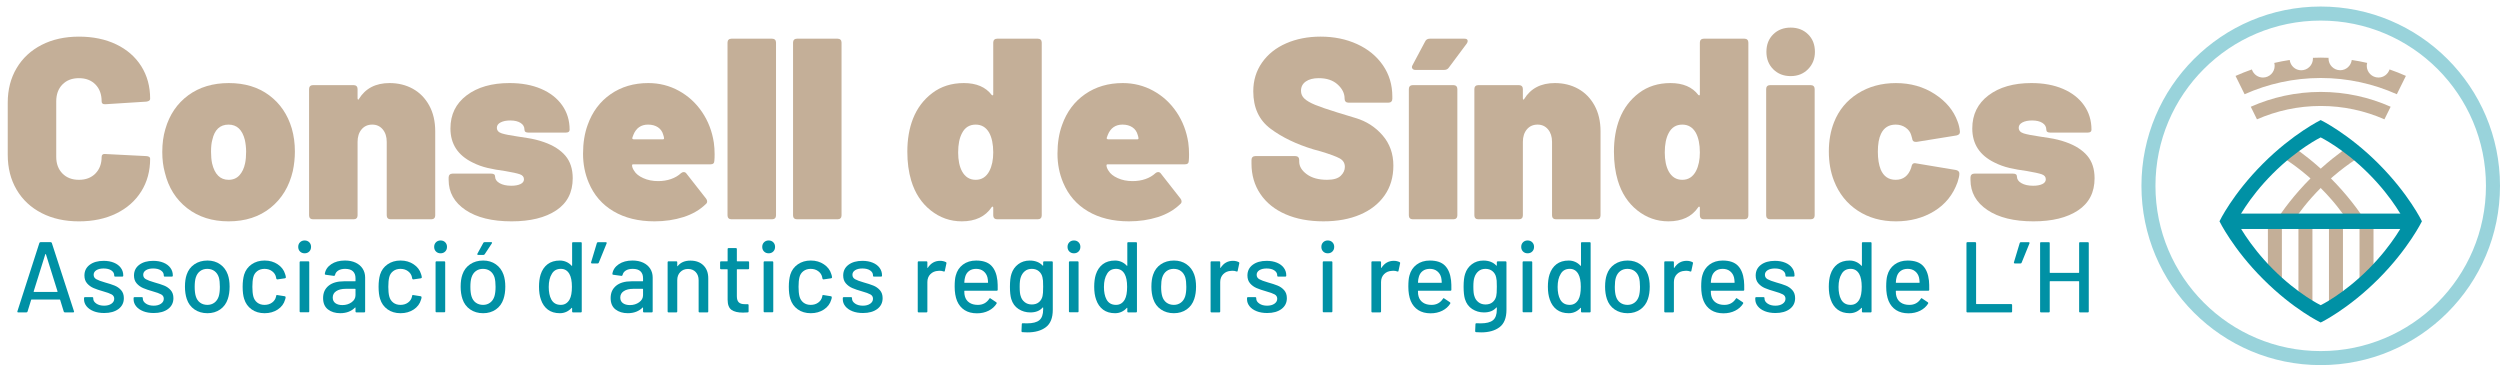 <svg xmlns="http://www.w3.org/2000/svg" xmlns:xlink="http://www.w3.org/1999/xlink" id="Capa_1" data-name="Capa 1" viewBox="0 0 348.854 50.948"><defs><style>      .cls-1 {        clip-path: url(#clippath);      }      .cls-2 {        fill: none;      }      .cls-2, .cls-3, .cls-4, .cls-5 {        stroke-width: 0px;      }      .cls-3 {        fill: #c4af98;      }      .cls-6 {        clip-path: url(#clippath-1);      }      .cls-7 {        clip-path: url(#clippath-2);      }      .cls-4 {        fill: #0091a5;      }      .cls-5 {        fill: #99d3db;      }    </style><clipPath id="clippath"><rect class="cls-2" x="298.82" y=".912" width="50.034" height="50.036"></rect></clipPath><clipPath id="clippath-1"><rect class="cls-2" x="298.82" y=".912" width="50.034" height="50.036"></rect></clipPath><clipPath id="clippath-2"><rect class="cls-2" x="298.82" y=".912" width="50.034" height="50.036"></rect></clipPath></defs><g><g class="cls-1"><path class="cls-3" d="M327.665,30.887h2.443c-.966-1.509-2.57-3.713-4.907-6.055-2.055-2.051-4.026-3.546-5.504-4.542-.529.407-1.089.87-1.675,1.378,1.189.704,3.425,2.177,5.792,4.548,1.77,1.762,3.032,3.438,3.851,4.671"></path><path class="cls-3" d="M320.002,30.887c.818-1.229,2.076-2.899,3.847-4.671,2.376-2.371,4.614-3.848,5.799-4.554-.584-.502-1.148-.965-1.676-1.374-1.477.998-3.445,2.493-5.504,4.548-2.347,2.347-3.948,4.542-4.91,6.051h2.444Z"></path></g><rect class="cls-3" x="324.988" y="30.886" width="1.952" height="11.999"></rect><rect class="cls-3" x="329.252" y="30.887" width="1.951" height="8.578"></rect><rect class="cls-3" x="320.728" y="30.886" width="1.952" height="11.999"></rect><rect class="cls-3" x="316.465" y="30.887" width="1.953" height="8.578"></rect><g class="cls-6"><path class="cls-5" d="M323.834.912c-13.815,0-25.014,11.204-25.014,25.019,0,13.817,11.199,25.017,25.014,25.017,13.817,0,25.02-11.2,25.02-25.017,0-13.815-11.203-25.019-25.02-25.019M346.894,25.931c0,12.735-10.325,23.059-23.06,23.059-12.734,0-23.058-10.324-23.058-23.059s10.324-23.058,23.058-23.058c12.735,0,23.06,10.323,23.06,23.058"></path></g><rect class="cls-4" x="310.878" y="29.805" width="25.911" height="2.147"></rect><g class="cls-7"><path class="cls-4" d="M330.501,37.55c3.482-3.48,5.035-6.67,5.035-6.67,0,0-1.509-3.155-5.035-6.67-3.472-3.475-6.668-5.036-6.668-5.036,0,0-3.192,1.557-6.67,5.036-3.543,3.541-5.031,6.67-5.031,6.67,0,0,1.559,3.193,5.031,6.67,3.542,3.542,6.67,5.036,6.67,5.036,0,0,3.152-1.515,6.668-5.036M323.833,45.004s-3.771-1.788-8.052-6.075c-4.195-4.19-6.071-8.049-6.071-8.049,0,0,1.796-3.778,6.073-8.052,4.197-4.198,8.05-6.074,8.05-6.074,0,0,3.859,1.876,8.052,6.074,4.252,4.251,6.074,8.052,6.074,8.052,0,0-1.878,3.851-6.074,8.049-4.247,4.249-8.052,6.075-8.052,6.075"></path><path class="cls-3" d="M333.442,9.689c-.215.652-.82,1.131-1.547,1.131-.904,0-1.633-.734-1.633-1.635,0-.14.026-.277.057-.407-.705-.162-1.422-.298-2.151-.408-.103.805-.781,1.429-1.612,1.429-.902,0-1.63-.733-1.63-1.635,0-.034.005-.06.007-.095-.363-.015-.725-.028-1.09-.028-.37,0-.735.013-1.1.028,0,.035.009.068.009.098,0,.907-.728,1.64-1.635,1.64-.831,0-1.512-.632-1.609-1.437-.73.11-1.449.246-2.156.412.033.13.058.263.058.403,0,.901-.733,1.635-1.635,1.635-.723,0-1.328-.476-1.546-1.129-.772.272-1.538.57-2.278.904l1.264,2.556c3.245-1.45,6.839-2.267,10.628-2.267,3.78,0,7.371.817,10.615,2.265l1.264-2.558c-.742-.336-1.508-.631-2.28-.902M314.077,14.896l.864,1.756c2.728-1.191,5.734-1.866,8.899-1.866,3.162,0,6.164.67,8.887,1.864l.869-1.756c-2.984-1.324-6.282-2.068-9.756-2.068-3.476,0-6.779.748-9.763,2.07"></path></g></g><g><g><path class="cls-3" d="M5.814,29.736c-1.5-.769-2.664-1.854-3.492-3.259-.828-1.403-1.242-3.029-1.242-4.878v-7.272c0-1.824.414-3.432,1.242-4.824.828-1.392,1.992-2.471,3.492-3.24,1.5-.768,3.234-1.152,5.202-1.152,1.967,0,3.702.36,5.202,1.08,1.5.72,2.664,1.734,3.492,3.042.828,1.309,1.242,2.826,1.242,4.554,0,.216-.18.348-.54.396l-5.688.36h-.108c-.288,0-.432-.131-.432-.396,0-.984-.288-1.77-.864-2.358-.576-.588-1.344-.882-2.304-.882-.96,0-1.728.294-2.304.882-.576.588-.864,1.374-.864,2.358v7.74c0,.96.288,1.734.864,2.322.576.588,1.344.882,2.304.882.959,0,1.728-.294,2.304-.882.576-.588.864-1.362.864-2.322,0-.144.048-.252.144-.324.096-.071.228-.096.396-.071l5.688.288c.36.023.54.144.54.359,0,1.729-.414,3.253-1.242,4.572-.828,1.32-1.992,2.346-3.492,3.078s-3.234,1.098-5.202,1.098c-1.968,0-3.703-.384-5.202-1.151Z"></path><path class="cls-3" d="M26.118,29.052c-1.572-1.224-2.61-2.88-3.114-4.968-.24-.864-.36-1.824-.36-2.88,0-1.176.144-2.244.432-3.204.576-1.992,1.638-3.558,3.186-4.698,1.548-1.14,3.438-1.71,5.67-1.71s4.109.57,5.634,1.71c1.524,1.14,2.574,2.682,3.15,4.626.288,1.008.432,2.076.432,3.204,0,.912-.096,1.824-.288,2.736-.504,2.16-1.542,3.87-3.114,5.13-1.572,1.26-3.522,1.89-5.85,1.89-2.28,0-4.207-.612-5.778-1.836ZM33.408,24.462c.383-.42.648-.978.792-1.674.096-.456.144-.996.144-1.62,0-.552-.061-1.104-.18-1.656-.36-1.416-1.116-2.124-2.268-2.124-1.2,0-1.957.708-2.268,2.124-.12.408-.18.96-.18,1.656,0,.624.048,1.164.144,1.62.36,1.536,1.127,2.304,2.304,2.304.624,0,1.128-.21,1.512-.63Z"></path><path class="cls-3" d="M57.6,12.384c.959.528,1.722,1.302,2.286,2.322.564,1.021.846,2.227.846,3.619v11.735c0,.169-.048.301-.144.396-.096.096-.229.144-.396.144h-5.688c-.168,0-.3-.048-.396-.144-.096-.096-.144-.228-.144-.396v-10.26c0-.72-.186-1.302-.558-1.746-.372-.443-.858-.666-1.458-.666-.624,0-1.122.223-1.494.666-.373.444-.558,1.026-.558,1.746v10.26c0,.169-.048.301-.144.396-.096.096-.229.144-.396.144h-5.688c-.168,0-.3-.048-.396-.144-.096-.096-.144-.228-.144-.396V12.419c0-.167.048-.3.144-.396.096-.095.228-.144.396-.144h5.688c.167,0,.3.049.396.144.096.096.144.229.144.396v1.296c0,.096.023.156.072.18.048.024.084,0,.108-.072.912-1.488,2.34-2.232,4.284-2.232,1.2,0,2.28.264,3.24.792Z"></path><path class="cls-3" d="M64.961,29.304c-1.572-1.056-2.358-2.46-2.358-4.212v-.324c0-.167.048-.3.144-.396.096-.096.228-.145.396-.145h5.4c.36,0,.54.133.54.396,0,.384.21.696.63.936.42.24.966.36,1.638.36.527,0,.954-.078,1.278-.234.324-.155.486-.378.486-.666,0-.336-.192-.569-.576-.702-.384-.131-1.068-.281-2.052-.449-.912-.12-1.728-.264-2.448-.433-.72-.167-1.417-.419-2.088-.756-2.064-1.008-3.096-2.592-3.096-4.752,0-1.944.756-3.486,2.268-4.626,1.512-1.14,3.504-1.71,5.976-1.71,1.68,0,3.15.27,4.41.81,1.26.54,2.237,1.302,2.934,2.286.696.984,1.044,2.124,1.044,3.42,0,.265-.18.396-.54.396h-5.22c-.36,0-.54-.132-.54-.396,0-.407-.18-.726-.54-.953-.36-.229-.84-.343-1.44-.343-.552,0-1.002.09-1.35.271-.348.18-.522.426-.522.738,0,.384.228.647.684.792.456.144,1.188.287,2.196.432.12.024.582.096,1.386.216.804.12,1.578.312,2.322.576,1.296.456,2.286,1.086,2.97,1.89.684.805,1.026,1.854,1.026,3.15,0,1.968-.768,3.462-2.304,4.481-1.537,1.021-3.613,1.53-6.228,1.53-2.712,0-4.854-.527-6.426-1.584Z"></path><path class="cls-3" d="M99.719,21.528c0,.384-.012.684-.036.899,0,.337-.18.504-.54.504h-10.8c-.096,0-.144.049-.144.145,0,.216.095.468.288.756.24.408.666.75,1.278,1.025.612.276,1.301.414,2.07.414.648,0,1.248-.096,1.8-.288.552-.191,1.02-.468,1.404-.827.12-.096.24-.145.36-.145.167,0,.3.072.396.216l2.736,3.492c.096.12.144.252.144.396,0,.144-.06.264-.18.359-.84.816-1.884,1.422-3.132,1.818-1.248.396-2.592.594-4.032.594-2.232,0-4.14-.468-5.724-1.404-1.584-.936-2.736-2.268-3.456-3.995-.528-1.248-.792-2.593-.792-4.032,0-1.512.216-2.856.648-4.032.648-1.823,1.716-3.252,3.204-4.284,1.488-1.032,3.24-1.548,5.256-1.548,1.536,0,2.958.36,4.266,1.08,1.308.72,2.388,1.71,3.24,2.97.852,1.26,1.397,2.683,1.638,4.267.072.528.108,1.067.108,1.62ZM88.379,18.828l-.144.396c-.024.072-.012.126.036.162.048.036.096.054.144.054h4.104c.096,0,.144-.048.144-.144s-.036-.252-.108-.468c-.121-.456-.366-.811-.738-1.062s-.834-.378-1.386-.378c-.984,0-1.668.48-2.052,1.44Z"></path><path class="cls-3" d="M101.663,30.456c-.096-.096-.144-.228-.144-.396V5.939c0-.167.048-.3.144-.396.096-.096.228-.144.396-.144h5.688c.167,0,.3.048.396.144.096.096.144.229.144.396v24.12c0,.169-.048.301-.144.396-.096.096-.229.144-.396.144h-5.688c-.168,0-.3-.048-.396-.144Z"></path><path class="cls-3" d="M110.807,30.456c-.096-.096-.144-.228-.144-.396V5.939c0-.167.048-.3.144-.396.096-.096.228-.144.396-.144h5.688c.167,0,.3.048.396.144.096.096.144.229.144.396v24.12c0,.169-.048.301-.144.396-.096.096-.229.144-.396.144h-5.688c-.168,0-.3-.048-.396-.144Z"></path><path class="cls-3" d="M138.742,5.543c.096-.096.228-.144.396-.144h5.688c.168,0,.3.048.396.144.096.096.144.229.144.396v24.12c0,.169-.048.301-.144.396-.096.096-.228.144-.396.144h-5.688c-.168,0-.3-.048-.396-.144-.096-.096-.144-.228-.144-.396v-1.08c0-.071-.024-.119-.072-.144-.048-.023-.096,0-.144.072-.888,1.32-2.28,1.979-4.176,1.979-1.608,0-3.055-.51-4.338-1.53-1.284-1.02-2.19-2.405-2.718-4.157-.36-1.2-.54-2.544-.54-4.032,0-1.729.264-3.264.792-4.608.576-1.463,1.476-2.658,2.7-3.582,1.224-.923,2.688-1.386,4.392-1.386,1.752,0,3.048.552,3.888,1.656.048.048.096.066.144.054.048-.012.072-.054.072-.126v-7.236c0-.167.048-.3.144-.396ZM138.598,21.275c0-1.151-.192-2.075-.576-2.771-.432-.744-1.057-1.116-1.872-1.116-.864,0-1.5.396-1.908,1.188-.36.672-.54,1.572-.54,2.699,0,1.08.18,1.957.54,2.629.432.792,1.068,1.188,1.908,1.188.84,0,1.476-.408,1.908-1.224.36-.696.54-1.561.54-2.593Z"></path><path class="cls-3" d="M165.922,21.528c0,.384-.012.684-.036.899,0,.337-.18.504-.54.504h-10.8c-.096,0-.144.049-.144.145,0,.216.095.468.288.756.24.408.666.75,1.278,1.025.612.276,1.301.414,2.07.414.648,0,1.248-.096,1.8-.288.553-.191,1.021-.468,1.404-.827.12-.096.239-.145.36-.145.167,0,.3.072.396.216l2.736,3.492c.096.12.144.252.144.396,0,.144-.06.264-.18.359-.841.816-1.885,1.422-3.132,1.818-1.248.396-2.592.594-4.032.594-2.232,0-4.14-.468-5.724-1.404-1.584-.936-2.736-2.268-3.456-3.995-.528-1.248-.792-2.593-.792-4.032,0-1.512.216-2.856.648-4.032.648-1.823,1.716-3.252,3.204-4.284,1.488-1.032,3.24-1.548,5.256-1.548,1.536,0,2.958.36,4.267,1.08,1.308.72,2.388,1.71,3.239,2.97s1.398,2.683,1.639,4.267c.071.528.107,1.067.107,1.62ZM154.582,18.828l-.144.396c-.024.072-.012.126.036.162.048.036.096.054.144.054h4.104c.096,0,.144-.048.144-.144s-.036-.252-.108-.468c-.121-.456-.366-.811-.738-1.062s-.834-.378-1.386-.378c-.984,0-1.668.48-2.052,1.44Z"></path><path class="cls-3" d="M179.386,29.897c-1.513-.659-2.683-1.602-3.511-2.825-.827-1.225-1.241-2.641-1.241-4.248v-.504c0-.168.048-.3.144-.396.096-.096.228-.144.396-.144h5.579c.168,0,.3.048.396.144.096.097.144.229.144.396v.216c0,.672.354,1.266,1.062,1.781.708.517,1.649.774,2.826.774.888,0,1.523-.186,1.908-.558.383-.372.575-.786.575-1.242,0-.527-.24-.924-.72-1.188-.48-.264-1.356-.588-2.628-.972l-1.044-.288c-2.376-.72-4.368-1.68-5.976-2.88-1.608-1.2-2.412-2.94-2.412-5.22,0-1.512.407-2.85,1.224-4.014.815-1.164,1.938-2.058,3.366-2.682,1.428-.624,3.029-.936,4.806-.936,1.872,0,3.569.348,5.094,1.044,1.524.696,2.724,1.68,3.601,2.952.876,1.272,1.313,2.725,1.313,4.356v.324c0,.168-.048.3-.144.396-.097.096-.229.144-.396.144h-5.58c-.168,0-.3-.048-.396-.144-.097-.096-.144-.228-.144-.396v-.036c0-.72-.324-1.374-.973-1.962-.647-.588-1.524-.882-2.628-.882-.769,0-1.374.156-1.818.468-.444.312-.666.744-.666,1.296,0,.432.162.798.486,1.098.324.3.822.588,1.494.864s1.704.63,3.096,1.062c.192.071,1.038.33,2.538.773,1.5.444,2.754,1.248,3.763,2.412,1.008,1.164,1.512,2.574,1.512,4.23,0,1.607-.408,2.994-1.225,4.157-.815,1.165-1.956,2.059-3.42,2.683s-3.168.936-5.111.936c-2.017,0-3.78-.329-5.292-.99Z"></path><path class="cls-3" d="M196.737,30.456c-.097-.096-.144-.228-.144-.396V12.419c0-.167.047-.3.144-.396.096-.095.228-.144.396-.144h5.688c.168,0,.3.049.396.144.096.096.145.229.145.396v17.64c0,.169-.049.301-.145.396s-.228.144-.396.144h-5.688c-.168,0-.3-.048-.396-.144ZM197.079,9.558c-.084-.132-.078-.282.019-.45l1.764-3.312c.12-.264.336-.396.647-.396h4.86c.288,0,.433.108.433.324,0,.096-.036.204-.108.324l-2.521,3.384c-.144.216-.359.324-.647.324h-4.032c-.192,0-.33-.065-.414-.198Z"></path><path class="cls-3" d="M220.209,12.384c.959.528,1.722,1.302,2.286,2.322.563,1.021.846,2.227.846,3.619v11.735c0,.169-.049.301-.144.396-.097.096-.229.144-.396.144h-5.688c-.169,0-.301-.048-.396-.144s-.144-.228-.144-.396v-10.26c0-.72-.187-1.302-.559-1.746-.372-.443-.858-.666-1.458-.666-.624,0-1.122.223-1.494.666-.372.444-.558,1.026-.558,1.746v10.26c0,.169-.049.301-.145.396s-.228.144-.396.144h-5.688c-.168,0-.3-.048-.396-.144-.097-.096-.144-.228-.144-.396V12.419c0-.167.047-.3.144-.396.096-.095.228-.144.396-.144h5.688c.168,0,.3.049.396.144.096.096.145.229.145.396v1.296c0,.096.023.156.072.18.048.024.083,0,.107-.072.912-1.488,2.34-2.232,4.284-2.232,1.2,0,2.28.264,3.24.792Z"></path><path class="cls-3" d="M237.345,5.543c.096-.096.228-.144.396-.144h5.688c.168,0,.3.048.396.144.096.096.144.229.144.396v24.12c0,.169-.048.301-.144.396-.097.096-.229.144-.396.144h-5.688c-.169,0-.301-.048-.396-.144s-.144-.228-.144-.396v-1.08c0-.071-.024-.119-.072-.144-.049-.023-.097,0-.144.072-.889,1.32-2.281,1.979-4.177,1.979-1.607,0-3.054-.51-4.338-1.53-1.284-1.02-2.19-2.405-2.718-4.157-.36-1.2-.54-2.544-.54-4.032,0-1.729.264-3.264.792-4.608.576-1.463,1.476-2.658,2.7-3.582,1.224-.923,2.688-1.386,4.392-1.386,1.752,0,3.048.552,3.889,1.656.047.048.095.066.144.054.048-.012.072-.054.072-.126v-7.236c0-.167.048-.3.144-.396ZM237.201,21.275c0-1.151-.192-2.075-.576-2.771-.432-.744-1.057-1.116-1.872-1.116-.864,0-1.5.396-1.908,1.188-.359.672-.54,1.572-.54,2.699,0,1.08.181,1.957.54,2.629.433.792,1.067,1.188,1.908,1.188.84,0,1.476-.408,1.908-1.224.359-.696.54-1.561.54-2.593Z"></path><path class="cls-3" d="M246.597,30.456c-.097-.096-.144-.228-.144-.396V12.419c0-.167.047-.3.144-.396.096-.095.228-.144.396-.144h5.688c.168,0,.3.049.396.144.096.096.145.229.145.396v17.64c0,.169-.049.301-.145.396s-.228.144-.396.144h-5.688c-.168,0-.3-.048-.396-.144ZM247.442,9.666c-.636-.636-.954-1.445-.954-2.43,0-1.008.318-1.824.954-2.448.636-.624,1.446-.936,2.431-.936.983,0,1.793.312,2.43.936.636.625.954,1.44.954,2.448,0,.96-.318,1.764-.954,2.412-.637.648-1.446.972-2.43.972-.984,0-1.795-.318-2.431-.954Z"></path><path class="cls-3" d="M259.232,29.394c-1.513-.995-2.616-2.381-3.312-4.157-.48-1.225-.72-2.593-.72-4.104,0-1.488.239-2.844.72-4.068.672-1.704,1.776-3.042,3.312-4.014,1.535-.972,3.312-1.458,5.328-1.458,2.039,0,3.846.51,5.418,1.53,1.571,1.021,2.634,2.298,3.186,3.834.168.432.275.888.324,1.368v.107c0,.24-.156.396-.468.468l-5.58.9h-.108c-.312,0-.48-.156-.504-.468l-.144-.504c-.121-.408-.378-.75-.774-1.026-.396-.275-.858-.414-1.386-.414-.96,0-1.645.433-2.052,1.296-.288.601-.433,1.429-.433,2.484,0,.984.132,1.812.396,2.483.407.961,1.104,1.44,2.088,1.44,1.056,0,1.775-.552,2.16-1.656l.035-.144c.072-.408.276-.576.612-.504l5.616.936c.312.072.468.24.468.504,0,.288-.084.685-.252,1.188-.624,1.752-1.71,3.102-3.258,4.05s-3.33,1.422-5.346,1.422c-2.041,0-3.816-.498-5.328-1.494Z"></path><path class="cls-3" d="M277.322,29.304c-1.572-1.056-2.358-2.46-2.358-4.212v-.324c0-.167.048-.3.144-.396s.229-.145.396-.145h5.4c.359,0,.54.133.54.396,0,.384.209.696.63.936.419.24.966.36,1.638.36.527,0,.954-.078,1.278-.234.323-.155.485-.378.485-.666,0-.336-.192-.569-.576-.702-.384-.131-1.067-.281-2.052-.449-.912-.12-1.728-.264-2.448-.433-.72-.167-1.416-.419-2.088-.756-2.064-1.008-3.096-2.592-3.096-4.752,0-1.944.756-3.486,2.268-4.626,1.513-1.14,3.504-1.71,5.977-1.71,1.68,0,3.15.27,4.41.81,1.26.54,2.237,1.302,2.934,2.286.696.984,1.044,2.124,1.044,3.42,0,.265-.18.396-.54.396h-5.22c-.36,0-.54-.132-.54-.396,0-.407-.18-.726-.54-.953-.36-.229-.84-.343-1.439-.343-.553,0-1.003.09-1.351.271-.348.18-.521.426-.521.738,0,.384.228.647.684.792.456.144,1.188.287,2.196.432.119.024.581.096,1.386.216.804.12,1.578.312,2.322.576,1.296.456,2.286,1.086,2.97,1.89.684.805,1.026,1.854,1.026,3.15,0,1.968-.769,3.462-2.305,4.481-1.536,1.021-3.612,1.53-6.228,1.53-2.713,0-4.854-.527-6.426-1.584Z"></path></g><g><path class="cls-4" d="M8.897,43.48l-.504-1.638c-.009-.028-.028-.042-.056-.042h-3.934c-.028,0-.047.014-.056.042l-.504,1.638c-.028.075-.084.112-.168.112h-1.134c-.103,0-.14-.052-.112-.154l3.066-9.534c.028-.074.084-.111.168-.111h1.4c.084,0,.14.037.168.111l3.094,9.534.014.056c0,.065-.042.099-.126.099h-1.148c-.084,0-.14-.037-.168-.112ZM4.704,40.716c.014.014.03.021.049.021h3.22c.019,0,.035-.007.049-.021.014-.015.016-.03.007-.049l-1.624-5.194c-.009-.019-.023-.028-.042-.028-.019,0-.033.01-.042.028l-1.624,5.194c-.009.019-.007.034.007.049Z"></path><path class="cls-4" d="M13.062,43.425c-.425-.168-.753-.399-.987-.693s-.35-.618-.35-.973v-.154c0-.093.047-.14.14-.14h1.008c.093,0,.14.047.14.14v.07c0,.261.142.489.427.686.284.196.646.294,1.085.294.42,0,.76-.091,1.022-.272.261-.183.392-.413.392-.693,0-.271-.122-.474-.364-.609-.243-.135-.635-.277-1.176-.427-.532-.149-.978-.301-1.337-.455-.359-.153-.663-.373-.91-.658-.248-.284-.371-.65-.371-1.099,0-.625.245-1.122.735-1.491.49-.368,1.141-.553,1.953-.553.541,0,1.02.087,1.435.259.415.173.735.413.959.722.224.308.336.653.336,1.035v.042c0,.094-.047.141-.14.141h-.98c-.093,0-.14-.047-.14-.141v-.042c0-.271-.133-.496-.399-.679-.266-.182-.627-.272-1.085-.272-.411,0-.744.079-1.001.237-.257.159-.385.374-.385.645s.124.476.371.616c.247.14.646.289,1.197.447.541.149.992.297,1.351.441.359.145.665.359.917.644.252.285.378.656.378,1.113,0,.635-.25,1.139-.749,1.512-.5.374-1.165.561-1.995.561-.56,0-1.052-.084-1.477-.252Z"></path><path class="cls-4" d="M19.978,43.425c-.425-.168-.753-.399-.987-.693s-.35-.618-.35-.973v-.154c0-.093.047-.14.14-.14h1.008c.093,0,.14.047.14.14v.07c0,.261.142.489.427.686.284.196.646.294,1.085.294.42,0,.76-.091,1.022-.272.261-.183.392-.413.392-.693,0-.271-.122-.474-.364-.609-.243-.135-.635-.277-1.176-.427-.532-.149-.978-.301-1.337-.455-.359-.153-.663-.373-.91-.658-.248-.284-.371-.65-.371-1.099,0-.625.245-1.122.735-1.491.49-.368,1.141-.553,1.953-.553.541,0,1.02.087,1.435.259.415.173.735.413.959.722.224.308.336.653.336,1.035v.042c0,.094-.047.141-.14.141h-.98c-.093,0-.14-.047-.14-.141v-.042c0-.271-.133-.496-.399-.679-.266-.182-.627-.272-1.085-.272-.411,0-.744.079-1.001.237-.257.159-.385.374-.385.645s.124.476.371.616c.247.14.646.289,1.197.447.541.149.992.297,1.351.441.359.145.665.359.917.644.252.285.378.656.378,1.113,0,.635-.25,1.139-.749,1.512-.5.374-1.165.561-1.995.561-.56,0-1.052-.084-1.477-.252Z"></path><path class="cls-4" d="M27.139,43.18c-.513-.351-.873-.838-1.078-1.463-.168-.504-.252-1.073-.252-1.708,0-.663.079-1.223.238-1.681.205-.615.564-1.099,1.078-1.448.513-.351,1.125-.525,1.834-.525.672,0,1.258.175,1.757.525.499.35.856.828,1.071,1.435.168.477.252,1.036.252,1.68,0,.653-.084,1.228-.252,1.723-.205.625-.56,1.112-1.064,1.463-.504.35-1.097.524-1.778.524-.691,0-1.293-.175-1.806-.524ZM29.925,42.228c.28-.21.48-.506.602-.889.103-.354.154-.794.154-1.316s-.047-.956-.14-1.302c-.121-.383-.322-.679-.602-.89-.28-.21-.621-.314-1.022-.314-.383,0-.714.104-.994.314-.28.211-.481.507-.602.89-.103.326-.154.761-.154,1.302s.051.98.154,1.316c.112.383.31.679.595.889s.628.315,1.029.315c.373,0,.7-.105.98-.315Z"></path><path class="cls-4" d="M35.105,43.166c-.504-.359-.85-.848-1.036-1.464-.14-.429-.21-.993-.21-1.693,0-.645.07-1.209.21-1.694.187-.597.534-1.073,1.043-1.428s1.113-.532,1.813-.532c.7,0,1.311.178,1.834.532.522.354.863.803,1.022,1.344.056.149.093.304.112.462,0,.075-.042.121-.126.141l-1.05.153h-.028c-.065,0-.112-.042-.14-.126l-.042-.224c-.075-.317-.257-.583-.546-.798-.29-.215-.64-.322-1.05-.322-.401,0-.742.107-1.022.322-.28.215-.462.499-.546.854-.084.336-.126.779-.126,1.33,0,.541.042.98.126,1.316.093.373.278.667.553.882.275.215.613.322,1.015.322.411,0,.763-.107,1.057-.322s.479-.495.553-.84c.009-.01.011-.021.007-.035-.005-.015-.002-.025.007-.035v-.056c.028-.075.08-.103.154-.084l1.05.168c.075.019.112.056.112.111v.057c0,.084-.023.187-.07.308-.159.569-.5,1.027-1.022,1.372-.523.346-1.134.518-1.834.518-.709,0-1.316-.179-1.82-.538Z"></path><path class="cls-4" d="M41.866,35.095c-.168-.168-.252-.383-.252-.645,0-.261.084-.476.252-.644s.383-.252.644-.252.476.084.644.252.252.383.252.644c0,.262-.084.477-.252.645s-.383.252-.644.252-.476-.084-.644-.252ZM41.81,43.438v-6.832c0-.093.047-.14.14-.14h1.064c.093,0,.14.047.14.14v6.832c0,.094-.047.14-.14.14h-1.064c-.093,0-.14-.046-.14-.14Z"></path><path class="cls-4" d="M49.629,36.655c.424.201.751.481.98.84.229.359.343.769.343,1.226v4.731c0,.094-.047.141-.14.141h-1.064c-.093,0-.14-.047-.14-.141v-.504c0-.046-.023-.056-.07-.027-.243.252-.539.445-.889.581-.35.135-.74.202-1.169.202-.69,0-1.262-.175-1.715-.524-.453-.351-.679-.88-.679-1.589,0-.729.254-1.3.763-1.715.509-.416,1.22-.623,2.135-.623h1.568c.037,0,.056-.019.056-.057v-.378c0-.41-.119-.73-.357-.959-.238-.229-.6-.343-1.085-.343-.392,0-.711.077-.959.23-.247.154-.399.362-.455.623-.028.094-.084.136-.168.126l-1.134-.153c-.093-.019-.135-.057-.126-.112.075-.551.369-1.001.882-1.351.513-.351,1.157-.525,1.932-.525.569,0,1.066.101,1.491.301ZM49.062,42.179c.364-.262.546-.593.546-.994v-.826c0-.037-.019-.056-.056-.056h-1.316c-.551,0-.99.107-1.316.322-.327.214-.49.513-.49.896,0,.346.124.606.371.784.247.178.571.266.973.266.494,0,.924-.131,1.288-.392Z"></path><path class="cls-4" d="M54.074,43.166c-.504-.359-.85-.848-1.036-1.464-.14-.429-.21-.993-.21-1.693,0-.645.07-1.209.21-1.694.187-.597.534-1.073,1.043-1.428s1.113-.532,1.813-.532c.7,0,1.311.178,1.834.532.522.354.863.803,1.022,1.344.056.149.093.304.112.462,0,.075-.042.121-.126.141l-1.05.153h-.028c-.065,0-.112-.042-.14-.126l-.042-.224c-.075-.317-.257-.583-.546-.798-.29-.215-.64-.322-1.05-.322-.401,0-.742.107-1.022.322-.28.215-.462.499-.546.854-.084.336-.126.779-.126,1.33,0,.541.042.98.126,1.316.093.373.278.667.553.882.275.215.613.322,1.015.322.411,0,.763-.107,1.057-.322s.479-.495.553-.84c.009-.01.011-.021.007-.035-.005-.015-.002-.025.007-.035v-.056c.028-.075.08-.103.154-.084l1.05.168c.075.019.112.056.112.111v.057c0,.084-.023.187-.07.308-.159.569-.5,1.027-1.022,1.372-.523.346-1.134.518-1.834.518-.709,0-1.316-.179-1.82-.538Z"></path><path class="cls-4" d="M60.836,35.095c-.168-.168-.252-.383-.252-.645,0-.261.084-.476.252-.644s.383-.252.644-.252.476.084.644.252.252.383.252.644c0,.262-.084.477-.252.645s-.383.252-.644.252-.476-.084-.644-.252ZM60.78,43.438v-6.832c0-.093.047-.14.14-.14h1.064c.093,0,.14.047.14.14v6.832c0,.094-.047.14-.14.14h-1.064c-.093,0-.14-.046-.14-.14Z"></path><path class="cls-4" d="M65.61,43.18c-.513-.351-.873-.838-1.078-1.463-.168-.504-.252-1.073-.252-1.708,0-.663.079-1.223.238-1.681.205-.615.564-1.099,1.078-1.448.513-.351,1.125-.525,1.834-.525.672,0,1.258.175,1.757.525.499.35.856.828,1.071,1.435.168.477.252,1.036.252,1.68,0,.653-.084,1.228-.252,1.723-.205.625-.56,1.112-1.064,1.463-.504.35-1.097.524-1.778.524-.691,0-1.293-.175-1.806-.524ZM68.396,42.228c.28-.21.48-.506.602-.889.103-.354.154-.794.154-1.316s-.047-.956-.14-1.302c-.121-.383-.322-.679-.602-.89-.28-.21-.621-.314-1.022-.314-.383,0-.714.104-.994.314-.28.211-.481.507-.602.89-.103.326-.154.761-.154,1.302s.051.98.154,1.316c.112.383.31.679.595.889s.628.315,1.029.315c.373,0,.7-.105.98-.315ZM66.611,35.521c-.023-.032-.021-.072.007-.119l.826-1.512c.028-.065.084-.098.168-.098h.938c.056,0,.091.016.105.049.014.032.007.072-.021.119l-.994,1.512c-.047.065-.103.098-.168.098h-.742c-.056,0-.096-.016-.119-.049Z"></path><path class="cls-4" d="M79.974,33.793h1.064c.093,0,.14.046.14.14v9.52c0,.094-.047.141-.14.141h-1.064c-.093,0-.14-.047-.14-.141v-.462c0-.019-.007-.032-.021-.042-.014-.009-.03-.004-.049.015-.206.233-.448.415-.728.546-.28.13-.583.195-.91.195-.672,0-1.229-.165-1.673-.496-.443-.332-.768-.801-.973-1.407-.177-.495-.266-1.092-.266-1.792,0-.653.074-1.218.224-1.694.196-.616.518-1.097.966-1.442.448-.345,1.022-.518,1.722-.518.317,0,.618.063.903.189.285.126.529.306.735.539.019.019.035.022.049.014.014-.01.021-.023.021-.042v-3.122c0-.094.047-.14.14-.14ZM79.806,40.022c0-.784-.117-1.381-.35-1.792-.271-.476-.667-.714-1.19-.714-.56,0-.976.224-1.246.672-.299.467-.448,1.083-.448,1.848,0,.719.117,1.298.35,1.736.271.514.714.771,1.33.771.542,0,.952-.252,1.232-.757.214-.392.322-.979.322-1.764Z"></path><path class="cls-4" d="M84.643,33.842c.023.032.025.072.007.119l-1.092,2.688c-.028.075-.08.112-.154.112h-.798c-.047,0-.082-.015-.105-.042-.023-.028-.03-.065-.021-.112l.812-2.702c.028-.074.084-.111.168-.111h1.078c.046,0,.082.016.105.049Z"></path><path class="cls-4" d="M89.753,36.655c.424.201.751.481.98.84.229.359.343.769.343,1.226v4.731c0,.094-.047.141-.14.141h-1.064c-.093,0-.14-.047-.14-.141v-.504c0-.046-.023-.056-.07-.027-.243.252-.539.445-.889.581-.35.135-.74.202-1.169.202-.69,0-1.262-.175-1.715-.524-.453-.351-.679-.88-.679-1.589,0-.729.254-1.3.763-1.715.509-.416,1.22-.623,2.135-.623h1.568c.037,0,.056-.019.056-.057v-.378c0-.41-.119-.73-.357-.959-.238-.229-.6-.343-1.085-.343-.392,0-.711.077-.959.23-.247.154-.399.362-.455.623-.028.094-.084.136-.168.126l-1.134-.153c-.093-.019-.135-.057-.126-.112.075-.551.369-1.001.882-1.351.513-.351,1.157-.525,1.932-.525.569,0,1.066.101,1.491.301ZM89.186,42.179c.364-.262.546-.593.546-.994v-.826c0-.037-.019-.056-.056-.056h-1.316c-.551,0-.99.107-1.316.322-.327.214-.49.513-.49.896,0,.346.124.606.371.784.247.178.571.266.973.266.494,0,.924-.131,1.288-.392Z"></path><path class="cls-4" d="M98.16,37.033c.448.443.672,1.043.672,1.8v4.619c0,.094-.047.141-.14.141h-1.064c-.093,0-.14-.047-.14-.141v-4.354c0-.467-.136-.845-.406-1.134s-.63-.435-1.078-.435c-.438,0-.798.146-1.078.435-.28.289-.42.662-.42,1.12v4.367c0,.094-.047.141-.14.141h-1.064c-.094,0-.14-.047-.14-.141v-6.846c0-.093.046-.14.14-.14h1.064c.093,0,.14.047.14.14v.504c0,.019.007.033.021.042.014.01.025.005.035-.014.401-.514.994-.771,1.778-.771.765,0,1.372.223,1.82.665Z"></path><path class="cls-4" d="M104.39,37.572h-1.512c-.037,0-.056.02-.056.057v3.71c0,.392.088.674.266.847s.453.259.826.259h.406c.093,0,.14.047.14.141v.867c0,.094-.047.141-.14.141-.299.019-.514.027-.644.027-.709,0-1.244-.128-1.603-.385-.359-.257-.539-.73-.539-1.421v-4.186c0-.037-.019-.057-.056-.057h-.854c-.093,0-.14-.046-.14-.14v-.826c0-.093.046-.14.14-.14h.854c.037,0,.056-.019.056-.057v-1.651c0-.094.046-.141.14-.141h1.008c.093,0,.14.047.14.141v1.651c0,.038.019.057.056.057h1.512c.093,0,.14.047.14.14v.826c0,.094-.047.14-.14.14Z"></path><path class="cls-4" d="M106.615,35.095c-.168-.168-.252-.383-.252-.645,0-.261.084-.476.252-.644s.383-.252.644-.252.476.084.644.252.252.383.252.644c0,.262-.084.477-.252.645s-.383.252-.644.252-.476-.084-.644-.252ZM106.559,43.438v-6.832c0-.093.047-.14.14-.14h1.064c.093,0,.14.047.14.14v6.832c0,.094-.047.14-.14.14h-1.064c-.093,0-.14-.046-.14-.14Z"></path><path class="cls-4" d="M111.319,43.166c-.504-.359-.85-.848-1.036-1.464-.14-.429-.21-.993-.21-1.693,0-.645.07-1.209.21-1.694.187-.597.534-1.073,1.043-1.428s1.113-.532,1.813-.532c.7,0,1.311.178,1.834.532.522.354.863.803,1.022,1.344.056.149.093.304.112.462,0,.075-.042.121-.126.141l-1.05.153h-.028c-.065,0-.112-.042-.14-.126l-.042-.224c-.075-.317-.257-.583-.546-.798-.29-.215-.64-.322-1.05-.322-.401,0-.742.107-1.022.322-.28.215-.462.499-.546.854-.084.336-.126.779-.126,1.33,0,.541.042.98.126,1.316.093.373.278.667.553.882.275.215.613.322,1.015.322.411,0,.763-.107,1.057-.322s.479-.495.553-.84c.009-.01.011-.021.007-.035-.005-.015-.002-.025.007-.035v-.056c.028-.075.08-.103.154-.084l1.05.168c.075.019.112.056.112.111v.057c0,.084-.023.187-.07.308-.159.569-.5,1.027-1.022,1.372-.523.346-1.134.518-1.834.518-.709,0-1.316-.179-1.82-.538Z"></path><path class="cls-4" d="M118.942,43.425c-.425-.168-.753-.399-.987-.693s-.35-.618-.35-.973v-.154c0-.093.047-.14.14-.14h1.008c.093,0,.14.047.14.14v.07c0,.261.142.489.427.686.284.196.646.294,1.085.294.42,0,.76-.091,1.022-.272.261-.183.392-.413.392-.693,0-.271-.122-.474-.364-.609-.243-.135-.635-.277-1.176-.427-.532-.149-.978-.301-1.337-.455-.359-.153-.663-.373-.91-.658-.248-.284-.371-.65-.371-1.099,0-.625.245-1.122.735-1.491.49-.368,1.141-.553,1.953-.553.541,0,1.02.087,1.435.259.415.173.735.413.959.722.224.308.336.653.336,1.035v.042c0,.094-.047.141-.14.141h-.98c-.093,0-.14-.047-.14-.141v-.042c0-.271-.133-.496-.399-.679-.266-.182-.627-.272-1.085-.272-.411,0-.744.079-1.001.237-.257.159-.385.374-.385.645s.124.476.371.616c.247.14.646.289,1.197.447.541.149.992.297,1.351.441.359.145.665.359.917.644.252.285.378.656.378,1.113,0,.635-.25,1.139-.749,1.512-.5.374-1.165.561-1.995.561-.56,0-1.052-.084-1.477-.252Z"></path><path class="cls-4" d="M131.997,36.578c.065.028.088.084.07.168l-.224,1.051c-.009.084-.065.111-.168.084-.159-.065-.345-.099-.56-.099l-.196.015c-.439.019-.8.17-1.085.455-.285.284-.427.655-.427,1.112v4.088c0,.094-.047.141-.14.141h-1.064c-.094,0-.14-.047-.14-.141v-6.846c0-.093.046-.14.14-.14h1.064c.093,0,.14.047.14.14v.742c0,.028.007.044.021.049.014.005.025-.002.035-.021.42-.653.994-.98,1.722-.98.298,0,.569.061.812.182Z"></path><path class="cls-4" d="M139.221,40.429c0,.093-.047.14-.14.14h-4.466c-.038,0-.056.019-.056.057,0,.317.028.56.084.728.103.373.31.665.623.875.312.21.707.315,1.183.315.69,0,1.223-.285,1.596-.854.047-.093.107-.107.182-.042l.798.532c.065.056.079.116.042.182-.262.42-.633.752-1.113.994-.481.242-1.024.364-1.631.364-.682,0-1.255-.149-1.722-.448s-.817-.724-1.05-1.274c-.224-.55-.336-1.218-.336-2.002,0-.681.051-1.199.154-1.554.168-.644.504-1.152,1.008-1.526.504-.373,1.115-.56,1.834-.56.943,0,1.647.236,2.114.707.466.472.751,1.164.854,2.079.037.383.051.812.042,1.288ZM135.217,37.817c-.262.201-.439.469-.532.805-.065.206-.107.467-.126.784,0,.038.019.057.056.057h3.206c.037,0,.056-.019.056-.057-.019-.308-.046-.536-.084-.686-.093-.364-.278-.656-.553-.875-.275-.22-.619-.329-1.029-.329-.401,0-.732.101-.994.301Z"></path><path class="cls-4" d="M145.703,36.467h1.064c.093,0,.14.047.14.14v6.622c0,1.129-.32,1.937-.959,2.422-.64.485-1.496.729-2.569.729-.149,0-.383-.01-.7-.028-.093-.01-.14-.061-.14-.154l.042-.966c0-.037.014-.07.042-.098.028-.028.065-.038.112-.028.13.009.322.014.574.014.793,0,1.367-.146,1.722-.44.354-.294.532-.791.532-1.491v-.252c0-.019-.007-.032-.021-.042-.014-.009-.03-.005-.049.014-.392.458-.966.687-1.722.687-.606,0-1.155-.159-1.645-.477-.49-.316-.828-.783-1.015-1.399-.122-.411-.182-.98-.182-1.708,0-.774.07-1.372.21-1.792.177-.561.492-1.011.945-1.352.453-.34.987-.511,1.603-.511.765,0,1.367.233,1.806.7.019.019.035.025.049.021.014-.004.021-.016.021-.034v-.435c0-.093.047-.14.14-.14ZM145.542,40.835c.014-.168.021-.448.021-.841,0-.392-.007-.669-.021-.833-.014-.163-.04-.319-.077-.469-.075-.345-.243-.628-.504-.847-.261-.22-.588-.329-.98-.329-.392,0-.719.109-.98.329-.261.219-.448.502-.56.847-.103.28-.154.714-.154,1.302,0,.645.047,1.083.14,1.316.093.346.277.628.553.847.275.22.609.329,1.001.329.411,0,.745-.109,1.001-.329.257-.219.422-.501.497-.847.028-.149.049-.308.063-.476Z"></path><path class="cls-4" d="M149.217,35.095c-.168-.168-.252-.383-.252-.645,0-.261.084-.476.252-.644s.382-.252.644-.252c.261,0,.476.084.644.252s.253.383.253.644c0,.262-.085.477-.253.645s-.383.252-.644.252c-.262,0-.476-.084-.644-.252ZM149.16,43.438v-6.832c0-.093.047-.14.141-.14h1.063c.094,0,.14.047.14.14v6.832c0,.094-.046.14-.14.14h-1.063c-.094,0-.141-.046-.141-.14Z"></path><path class="cls-4" d="M157.448,33.793h1.064c.093,0,.14.046.14.14v9.52c0,.094-.047.141-.14.141h-1.064c-.094,0-.14-.047-.14-.141v-.462c0-.019-.007-.032-.021-.042-.014-.009-.03-.004-.049.015-.205.233-.448.415-.728.546-.28.13-.584.195-.91.195-.672,0-1.23-.165-1.673-.496-.443-.332-.769-.801-.974-1.407-.177-.495-.266-1.092-.266-1.792,0-.653.074-1.218.224-1.694.196-.616.519-1.097.966-1.442.448-.345,1.022-.518,1.723-.518.317,0,.618.063.902.189.285.126.53.306.735.539.019.019.035.022.049.014.015-.01.021-.023.021-.042v-3.122c0-.094.046-.14.14-.14ZM157.28,40.022c0-.784-.117-1.381-.35-1.792-.271-.476-.668-.714-1.19-.714-.56,0-.976.224-1.246.672-.299.467-.448,1.083-.448,1.848,0,.719.117,1.298.351,1.736.271.514.714.771,1.33.771.541,0,.952-.252,1.231-.757.215-.392.322-.979.322-1.764Z"></path><path class="cls-4" d="M161.998,43.18c-.514-.351-.873-.838-1.078-1.463-.168-.504-.252-1.073-.252-1.708,0-.663.079-1.223.238-1.681.205-.615.564-1.099,1.078-1.448.513-.351,1.124-.525,1.834-.525.672,0,1.258.175,1.757.525.499.35.856.828,1.071,1.435.168.477.252,1.036.252,1.68,0,.653-.084,1.228-.252,1.723-.206.625-.561,1.112-1.064,1.463-.504.35-1.097.524-1.778.524-.69,0-1.292-.175-1.806-.524ZM164.784,42.228c.28-.21.48-.506.602-.889.103-.354.154-.794.154-1.316s-.047-.956-.14-1.302c-.122-.383-.322-.679-.603-.89-.279-.21-.62-.314-1.021-.314-.383,0-.714.104-.994.314-.28.211-.48.507-.603.89-.103.326-.153.761-.153,1.302s.051.98.153,1.316c.112.383.311.679.596.889.284.21.627.315,1.028.315.374,0,.7-.105.98-.315Z"></path><path class="cls-4" d="M172.862,36.578c.065.028.089.084.07.168l-.225,1.051c-.009.084-.065.111-.168.084-.158-.065-.345-.099-.56-.099l-.196.015c-.438.019-.801.17-1.085.455-.285.284-.427.655-.427,1.112v4.088c0,.094-.047.141-.141.141h-1.063c-.094,0-.14-.047-.14-.141v-6.846c0-.093.046-.14.14-.14h1.063c.094,0,.141.047.141.14v.742c0,.028.007.044.021.049.015.005.025-.002.035-.021.42-.653.994-.98,1.722-.98.299,0,.569.061.812.182Z"></path><path class="cls-4" d="M175.348,43.425c-.425-.168-.754-.399-.986-.693-.233-.294-.351-.618-.351-.973v-.154c0-.093.047-.14.14-.14h1.009c.093,0,.14.047.14.14v.07c0,.261.143.489.427.686.285.196.646.294,1.085.294.42,0,.761-.091,1.022-.272.261-.183.392-.413.392-.693,0-.271-.121-.474-.363-.609-.243-.135-.636-.277-1.177-.427-.531-.149-.978-.301-1.337-.455-.359-.153-.663-.373-.91-.658-.247-.284-.371-.65-.371-1.099,0-.625.245-1.122.735-1.491.49-.368,1.141-.553,1.953-.553.541,0,1.02.087,1.435.259.416.173.735.413.959.722.225.308.337.653.337,1.035v.042c0,.094-.047.141-.141.141h-.979c-.094,0-.141-.047-.141-.141v-.042c0-.271-.133-.496-.398-.679-.267-.182-.628-.272-1.085-.272-.411,0-.745.079-1.001.237-.257.159-.386.374-.386.645s.124.476.371.616c.247.14.646.289,1.197.447.541.149.991.297,1.351.441s.665.359.917.644c.252.285.379.656.379,1.113,0,.635-.25,1.139-.749,1.512-.5.374-1.165.561-1.995.561-.561,0-1.053-.084-1.478-.252Z"></path><path class="cls-4" d="M184.637,35.095c-.168-.168-.252-.383-.252-.645,0-.261.084-.476.252-.644s.382-.252.644-.252c.261,0,.476.084.644.252s.253.383.253.644c0,.262-.085.477-.253.645s-.383.252-.644.252c-.262,0-.476-.084-.644-.252ZM184.58,43.438v-6.832c0-.093.047-.14.141-.14h1.063c.094,0,.14.047.14.14v6.832c0,.094-.046.14-.14.14h-1.063c-.094,0-.141-.046-.141-.14Z"></path><path class="cls-4" d="M195.305,36.578c.065.028.089.084.07.168l-.225,1.051c-.009.084-.065.111-.168.084-.158-.065-.345-.099-.56-.099l-.196.015c-.438.019-.801.17-1.085.455-.285.284-.427.655-.427,1.112v4.088c0,.094-.047.141-.141.141h-1.063c-.094,0-.14-.047-.14-.141v-6.846c0-.093.046-.14.14-.14h1.063c.094,0,.141.047.141.14v.742c0,.028.007.044.021.049.015.005.025-.002.035-.021.42-.653.994-.98,1.722-.98.299,0,.569.061.812.182Z"></path><path class="cls-4" d="M202.528,40.429c0,.093-.047.14-.14.14h-4.467c-.037,0-.056.019-.056.057,0,.317.028.56.084.728.103.373.311.665.623.875s.707.315,1.183.315c.691,0,1.223-.285,1.597-.854.046-.093.106-.107.182-.042l.798.532c.065.056.079.116.042.182-.261.42-.632.752-1.112.994-.481.242-1.024.364-1.632.364-.681,0-1.255-.149-1.722-.448s-.816-.724-1.05-1.274c-.224-.55-.336-1.218-.336-2.002,0-.681.051-1.199.154-1.554.168-.644.504-1.152,1.008-1.526.504-.373,1.115-.56,1.834-.56.942,0,1.646.236,2.113.707.467.472.752,1.164.854,2.079.037.383.051.812.042,1.288ZM198.524,37.817c-.262.201-.438.469-.532.805-.065.206-.107.467-.126.784,0,.038.019.057.056.057h3.206c.037,0,.057-.019.057-.057-.02-.308-.047-.536-.084-.686-.094-.364-.278-.656-.554-.875-.275-.22-.618-.329-1.028-.329-.401,0-.733.101-.994.301Z"></path><path class="cls-4" d="M209.01,36.467h1.064c.093,0,.14.047.14.14v6.622c0,1.129-.32,1.937-.959,2.422-.64.485-1.496.729-2.569.729-.149,0-.383-.01-.7-.028-.093-.01-.14-.061-.14-.154l.042-.966c0-.037.014-.07.042-.098.028-.028.065-.038.112-.028.131.009.322.014.574.014.793,0,1.367-.146,1.722-.44s.532-.791.532-1.491v-.252c0-.019-.007-.032-.021-.042-.014-.009-.03-.005-.049.014-.392.458-.966.687-1.722.687-.607,0-1.155-.159-1.646-.477-.49-.316-.828-.783-1.015-1.399-.121-.411-.183-.98-.183-1.708,0-.774.07-1.372.211-1.792.177-.561.492-1.011.944-1.352.453-.34.987-.511,1.604-.511.765,0,1.367.233,1.806.7.019.019.035.025.049.021.015-.004.021-.016.021-.034v-.435c0-.093.046-.14.14-.14ZM208.849,40.835c.015-.168.021-.448.021-.841,0-.392-.007-.669-.021-.833-.014-.163-.04-.319-.077-.469-.074-.345-.242-.628-.504-.847-.261-.22-.588-.329-.979-.329-.393,0-.719.109-.98.329-.261.219-.448.502-.56.847-.104.28-.154.714-.154,1.302,0,.645.047,1.083.14,1.316.094.346.278.628.554.847.274.22.608.329,1.001.329.41,0,.744-.109,1.001-.329.256-.219.422-.501.497-.847.027-.149.049-.308.062-.476Z"></path><path class="cls-4" d="M212.524,35.095c-.168-.168-.252-.383-.252-.645,0-.261.084-.476.252-.644s.382-.252.644-.252c.261,0,.476.084.644.252s.253.383.253.644c0,.262-.085.477-.253.645s-.383.252-.644.252c-.262,0-.476-.084-.644-.252ZM212.468,43.438v-6.832c0-.093.047-.14.141-.14h1.063c.094,0,.14.047.14.14v6.832c0,.094-.046.14-.14.14h-1.063c-.094,0-.141-.046-.141-.14Z"></path><path class="cls-4" d="M220.756,33.793h1.064c.093,0,.14.046.14.14v9.52c0,.094-.047.141-.14.141h-1.064c-.094,0-.14-.047-.14-.141v-.462c0-.019-.007-.032-.021-.042-.014-.009-.03-.004-.049.015-.205.233-.448.415-.728.546-.28.13-.584.195-.91.195-.672,0-1.23-.165-1.673-.496-.443-.332-.769-.801-.974-1.407-.177-.495-.266-1.092-.266-1.792,0-.653.074-1.218.224-1.694.196-.616.519-1.097.966-1.442.448-.345,1.022-.518,1.723-.518.317,0,.618.063.902.189.285.126.53.306.735.539.019.019.035.022.049.014.015-.01.021-.023.021-.042v-3.122c0-.094.046-.14.14-.14ZM220.588,40.022c0-.784-.117-1.381-.35-1.792-.271-.476-.668-.714-1.19-.714-.56,0-.976.224-1.246.672-.299.467-.448,1.083-.448,1.848,0,.719.117,1.298.351,1.736.271.514.714.771,1.33.771.541,0,.952-.252,1.231-.757.215-.392.322-.979.322-1.764Z"></path><path class="cls-4" d="M225.306,43.18c-.514-.351-.873-.838-1.078-1.463-.168-.504-.252-1.073-.252-1.708,0-.663.079-1.223.238-1.681.205-.615.564-1.099,1.078-1.448.513-.351,1.124-.525,1.834-.525.672,0,1.258.175,1.757.525.499.35.856.828,1.071,1.435.168.477.252,1.036.252,1.68,0,.653-.084,1.228-.252,1.723-.206.625-.561,1.112-1.064,1.463-.504.35-1.097.524-1.778.524-.69,0-1.292-.175-1.806-.524ZM228.092,42.228c.28-.21.48-.506.602-.889.103-.354.154-.794.154-1.316s-.047-.956-.14-1.302c-.122-.383-.322-.679-.603-.89-.279-.21-.62-.314-1.021-.314-.383,0-.714.104-.994.314-.28.211-.48.507-.603.89-.103.326-.153.761-.153,1.302s.051.98.153,1.316c.112.383.311.679.596.889.284.21.627.315,1.028.315.374,0,.7-.105.98-.315Z"></path><path class="cls-4" d="M236.17,36.578c.065.028.089.084.07.168l-.225,1.051c-.009.084-.065.111-.168.084-.158-.065-.345-.099-.56-.099l-.196.015c-.438.019-.801.17-1.085.455-.285.284-.427.655-.427,1.112v4.088c0,.094-.047.141-.141.141h-1.063c-.094,0-.14-.047-.14-.141v-6.846c0-.093.046-.14.14-.14h1.063c.094,0,.141.047.141.14v.742c0,.028.007.044.021.049.015.005.025-.002.035-.021.42-.653.994-.98,1.722-.98.299,0,.569.061.812.182Z"></path><path class="cls-4" d="M243.394,40.429c0,.093-.047.14-.14.14h-4.467c-.037,0-.056.019-.056.057,0,.317.028.56.084.728.103.373.311.665.623.875s.707.315,1.183.315c.691,0,1.223-.285,1.597-.854.046-.093.106-.107.182-.042l.798.532c.065.056.079.116.042.182-.261.42-.632.752-1.112.994-.481.242-1.024.364-1.632.364-.681,0-1.255-.149-1.722-.448s-.816-.724-1.05-1.274c-.224-.55-.336-1.218-.336-2.002,0-.681.051-1.199.154-1.554.168-.644.504-1.152,1.008-1.526.504-.373,1.115-.56,1.834-.56.942,0,1.646.236,2.113.707.467.472.752,1.164.854,2.079.037.383.051.812.042,1.288ZM239.39,37.817c-.262.201-.438.469-.532.805-.065.206-.107.467-.126.784,0,.038.019.057.056.057h3.206c.037,0,.057-.019.057-.057-.02-.308-.047-.536-.084-.686-.094-.364-.278-.656-.554-.875-.275-.22-.618-.329-1.028-.329-.401,0-.733.101-.994.301Z"></path><path class="cls-4" d="M246.271,43.425c-.425-.168-.754-.399-.986-.693-.233-.294-.351-.618-.351-.973v-.154c0-.093.047-.14.14-.14h1.009c.093,0,.14.047.14.14v.07c0,.261.143.489.427.686.285.196.646.294,1.085.294.42,0,.761-.091,1.022-.272.261-.183.392-.413.392-.693,0-.271-.121-.474-.363-.609-.243-.135-.636-.277-1.177-.427-.531-.149-.978-.301-1.337-.455-.359-.153-.663-.373-.91-.658-.247-.284-.371-.65-.371-1.099,0-.625.245-1.122.735-1.491.49-.368,1.141-.553,1.953-.553.541,0,1.02.087,1.435.259.416.173.735.413.959.722.225.308.337.653.337,1.035v.042c0,.094-.047.141-.141.141h-.979c-.094,0-.141-.047-.141-.141v-.042c0-.271-.133-.496-.398-.679-.267-.182-.628-.272-1.085-.272-.411,0-.745.079-1.001.237-.257.159-.386.374-.386.645s.124.476.371.616c.247.14.646.289,1.197.447.541.149.991.297,1.351.441s.665.359.917.644c.252.285.379.656.379,1.113,0,.635-.25,1.139-.749,1.512-.5.374-1.165.561-1.995.561-.561,0-1.053-.084-1.478-.252Z"></path><path class="cls-4" d="M259.955,33.793h1.064c.093,0,.14.046.14.14v9.52c0,.094-.047.141-.14.141h-1.064c-.094,0-.14-.047-.14-.141v-.462c0-.019-.007-.032-.021-.042-.014-.009-.03-.004-.049.015-.205.233-.448.415-.728.546-.28.13-.584.195-.91.195-.672,0-1.23-.165-1.673-.496-.443-.332-.769-.801-.974-1.407-.177-.495-.266-1.092-.266-1.792,0-.653.074-1.218.224-1.694.196-.616.519-1.097.966-1.442.448-.345,1.022-.518,1.723-.518.317,0,.618.063.902.189.285.126.53.306.735.539.019.019.035.022.049.014.015-.01.021-.023.021-.042v-3.122c0-.094.046-.14.14-.14ZM259.787,40.022c0-.784-.117-1.381-.35-1.792-.271-.476-.668-.714-1.19-.714-.56,0-.976.224-1.246.672-.299.467-.448,1.083-.448,1.848,0,.719.117,1.298.351,1.736.271.514.714.771,1.33.771.541,0,.952-.252,1.231-.757.215-.392.322-.979.322-1.764Z"></path><path class="cls-4" d="M269.209,40.429c0,.093-.047.14-.14.14h-4.467c-.037,0-.056.019-.056.057,0,.317.028.56.084.728.103.373.311.665.623.875s.707.315,1.183.315c.691,0,1.223-.285,1.597-.854.046-.093.106-.107.182-.042l.798.532c.065.056.079.116.042.182-.261.42-.632.752-1.112.994-.481.242-1.024.364-1.632.364-.681,0-1.255-.149-1.722-.448s-.816-.724-1.05-1.274c-.224-.55-.336-1.218-.336-2.002,0-.681.051-1.199.154-1.554.168-.644.504-1.152,1.008-1.526.504-.373,1.115-.56,1.834-.56.942,0,1.646.236,2.113.707.467.472.752,1.164.854,2.079.037.383.051.812.042,1.288ZM265.205,37.817c-.262.201-.438.469-.532.805-.065.206-.107.467-.126.784,0,.038.019.057.056.057h3.206c.037,0,.057-.019.057-.057-.02-.308-.047-.536-.084-.686-.094-.364-.278-.656-.554-.875-.275-.22-.618-.329-1.028-.329-.401,0-.733.101-.994.301Z"></path><path class="cls-4" d="M274.403,43.452v-9.52c0-.094.046-.14.14-.14h1.063c.094,0,.141.046.141.14v8.442c0,.037.019.056.056.056h4.83c.093,0,.14.047.14.14v.882c0,.094-.047.141-.14.141h-6.09c-.094,0-.14-.047-.14-.141Z"></path><path class="cls-4" d="M283.188,33.842c.023.032.025.072.007.119l-1.092,2.688c-.028.075-.079.112-.154.112h-.798c-.047,0-.082-.015-.104-.042-.023-.028-.031-.065-.021-.112l.812-2.702c.028-.074.085-.111.169-.111h1.077c.047,0,.082.016.105.049Z"></path><path class="cls-4" d="M290.266,33.793h1.063c.094,0,.141.046.141.14v9.52c0,.094-.047.141-.141.141h-1.063c-.094,0-.141-.047-.141-.141v-4.157c0-.037-.019-.057-.056-.057h-3.99c-.037,0-.056.02-.056.057v4.157c0,.094-.047.141-.141.141h-1.063c-.094,0-.14-.047-.14-.141v-9.52c0-.094.046-.14.14-.14h1.063c.094,0,.141.046.141.14v4.088c0,.037.019.056.056.056h3.99c.037,0,.056-.019.056-.056v-4.088c0-.094.047-.14.141-.14Z"></path></g></g></svg>
